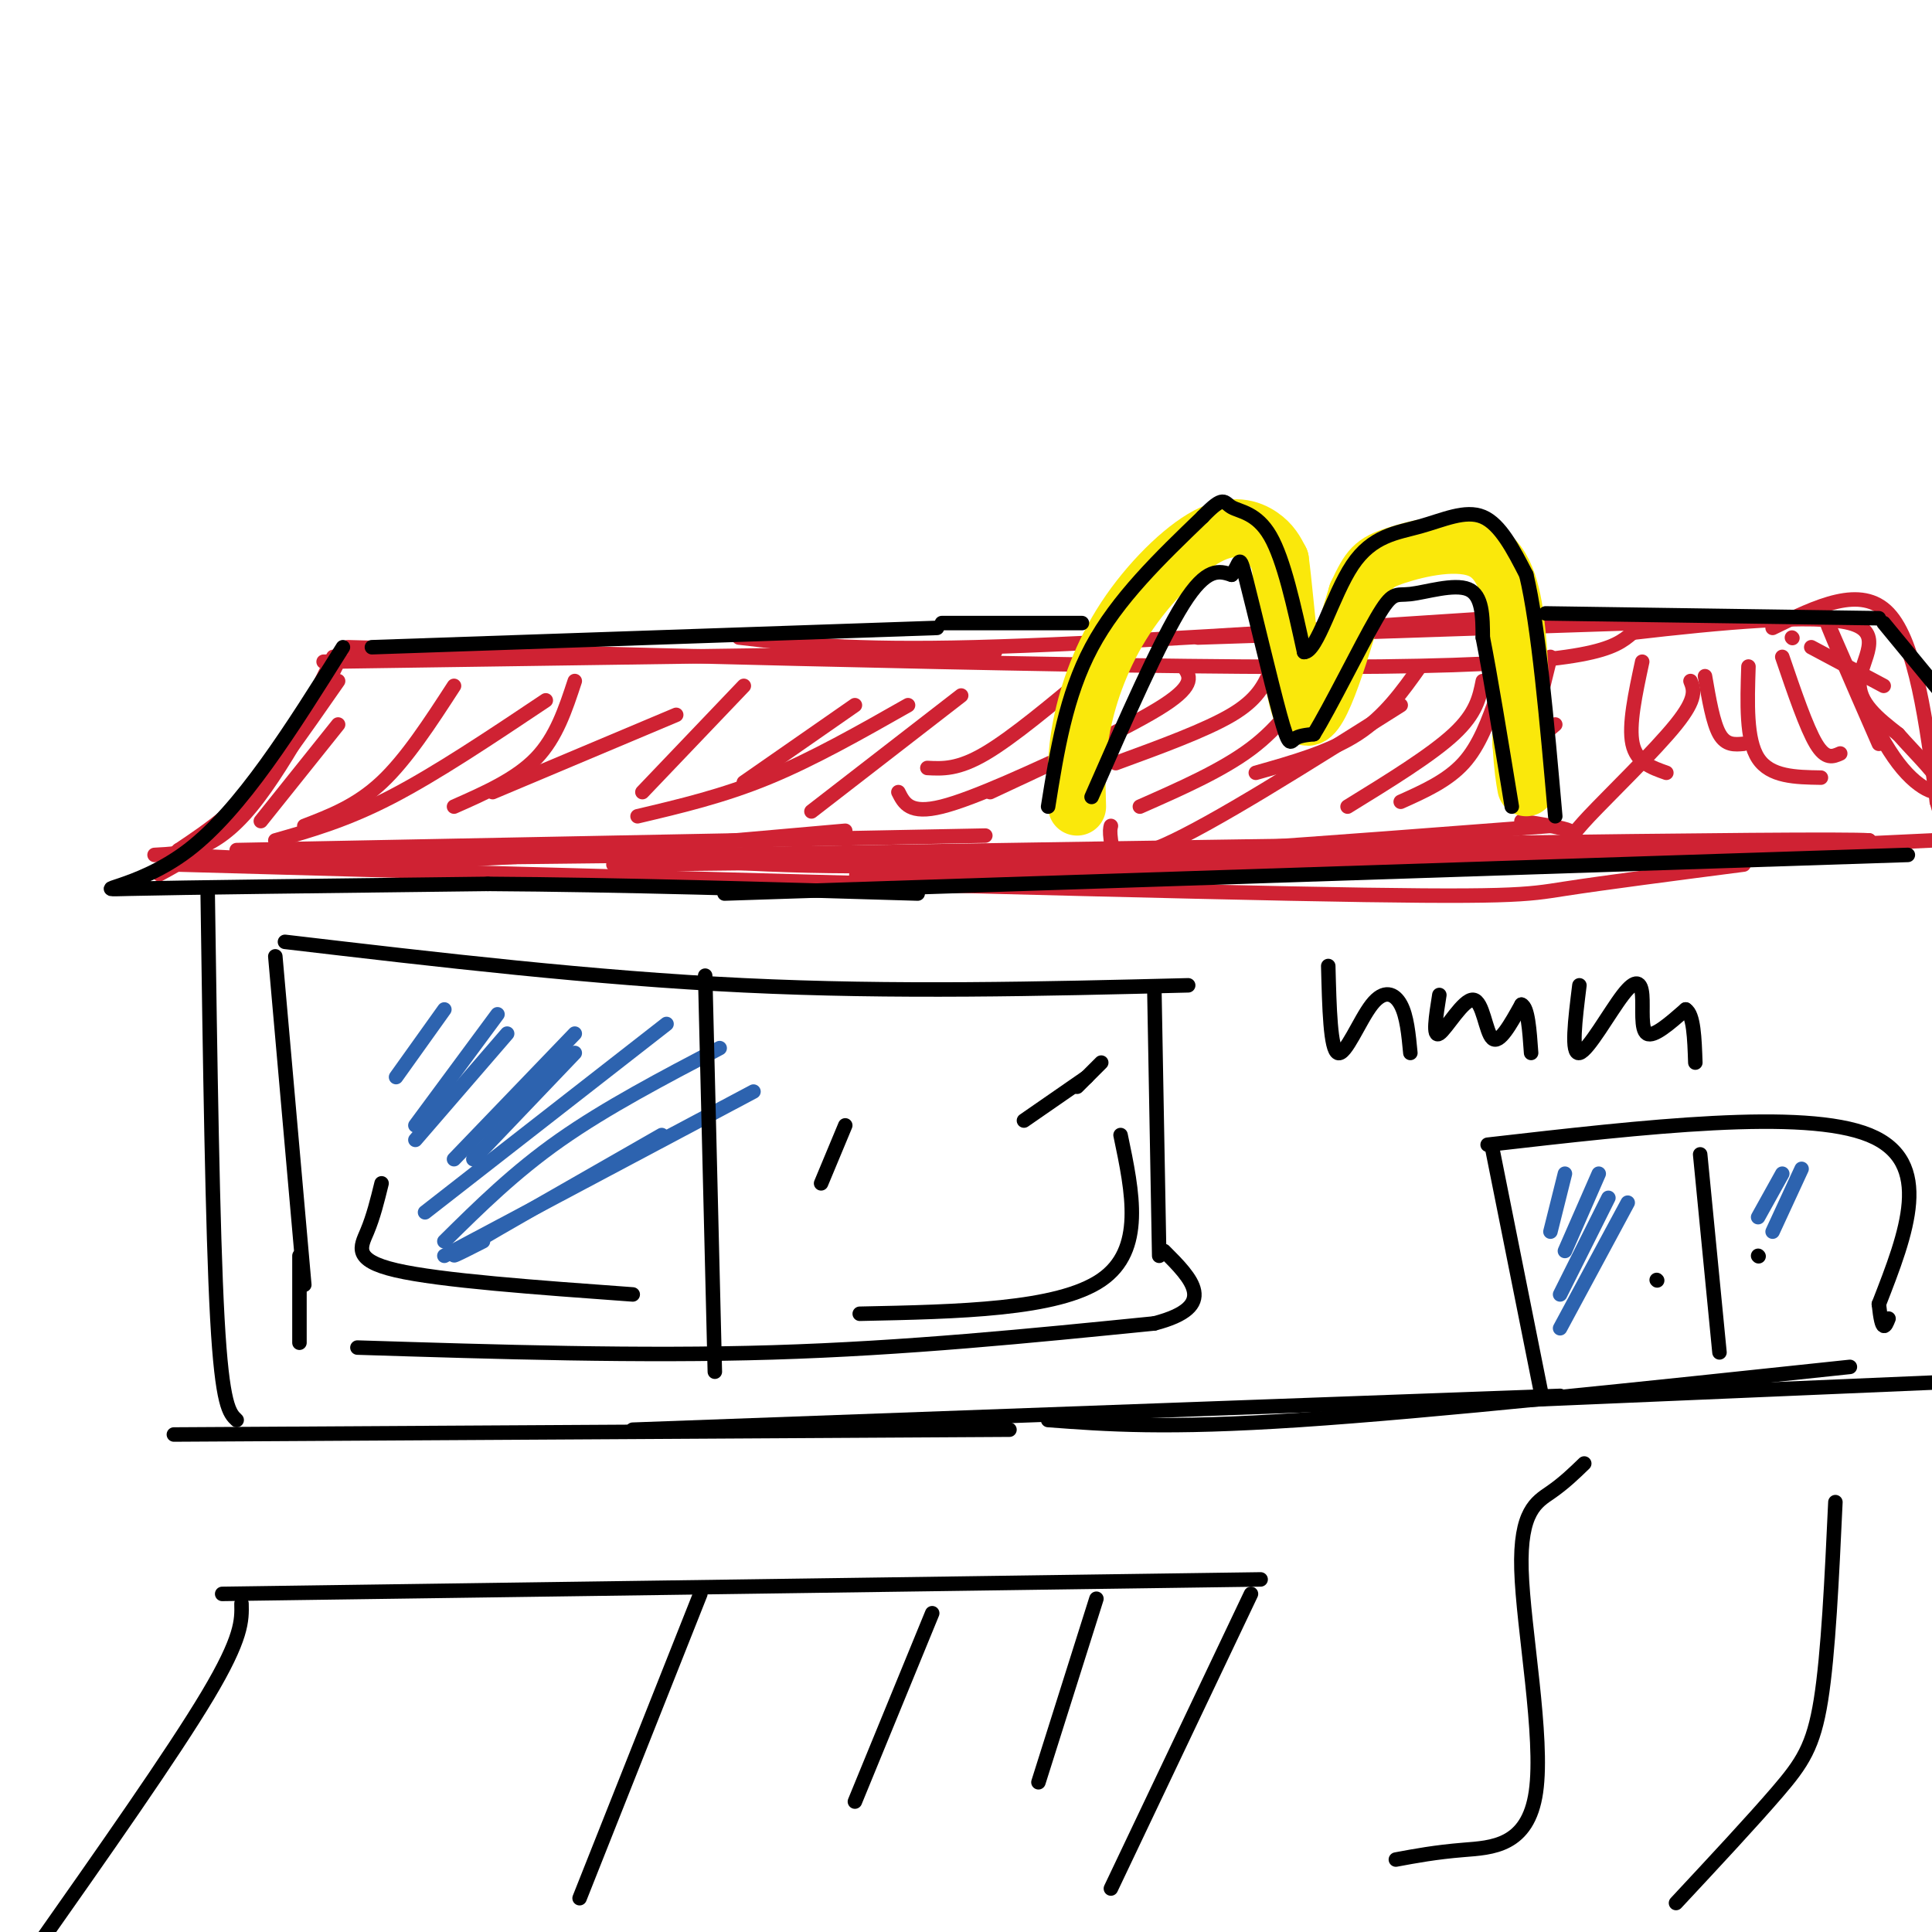 <svg viewBox='0 0 400 400' version='1.1' xmlns='http://www.w3.org/2000/svg' xmlns:xlink='http://www.w3.org/1999/xlink'><g fill='none' stroke='rgb(207,34,51)' stroke-width='3' stroke-linecap='round' stroke-linejoin='round'><path d='M69,136c-4.167,8.750 -8.333,17.500 -13,24c-4.667,6.500 -9.833,10.750 -15,15'/><path d='M37,177c17.000,0.917 34.000,1.833 57,1c23.000,-0.833 52.000,-3.417 81,-6'/><path d='M130,177c18.083,1.500 36.167,3.000 68,2c31.833,-1.000 77.417,-4.500 123,-8'/><path d='M210,183c0.000,0.000 190.000,-9.000 190,-9'/><path d='M67,137c0.000,0.000 139.000,-2.000 139,-2'/><path d='M153,132c11.500,1.333 23.000,2.667 49,2c26.000,-0.667 66.500,-3.333 107,-6'/><path d='M248,132c0.000,0.000 121.000,-4.000 121,-4'/><path d='M94,142c-4.917,7.583 -9.833,15.167 -15,20c-5.167,4.833 -10.583,6.917 -16,9'/><path d='M119,141c-1.917,5.833 -3.833,11.667 -8,16c-4.167,4.333 -10.583,7.167 -17,10'/><path d='M154,142c0.000,0.000 -21.000,22.000 -21,22'/><path d='M177,146c0.000,0.000 -23.000,16.000 -23,16'/><path d='M199,144c0.000,0.000 -31.000,24.000 -31,24'/><path d='M226,139c-8.167,6.833 -16.333,13.667 -22,17c-5.667,3.333 -8.833,3.167 -12,3'/><path d='M245,138c1.333,1.833 2.667,3.667 -4,8c-6.667,4.333 -21.333,11.167 -36,18'/><path d='M263,139c-1.333,2.917 -2.667,5.833 -8,9c-5.333,3.167 -14.667,6.583 -24,10'/><path d='M272,140c-3.500,5.250 -7.000,10.500 -13,15c-6.000,4.500 -14.500,8.250 -23,12'/><path d='M294,138c-3.667,5.167 -7.333,10.333 -13,14c-5.667,3.667 -13.333,5.833 -21,8'/><path d='M307,141c-0.667,3.333 -1.333,6.667 -6,11c-4.667,4.333 -13.333,9.667 -22,15'/><path d='M321,136c-1.583,6.333 -3.167,12.667 -3,15c0.167,2.333 2.083,0.667 4,-1'/><path d='M340,137c-1.417,6.583 -2.833,13.167 -2,17c0.833,3.833 3.917,4.917 7,6'/><path d='M353,140c0.833,4.833 1.667,9.667 3,12c1.333,2.333 3.167,2.167 5,2'/><path d='M362,138c-0.250,7.583 -0.500,15.167 2,19c2.500,3.833 7.750,3.917 13,4'/><path d='M369,136c2.500,7.333 5.000,14.667 7,18c2.000,3.333 3.500,2.667 5,2'/><path d='M375,134c0.000,0.000 15.000,8.000 15,8'/><path d='M371,132c0.000,0.000 0.100,0.100 0.1,0.1'/><path d='M367,130c9.167,-4.500 18.333,-9.000 24,-3c5.667,6.000 7.833,22.500 10,39'/><path d='M401,166c1.833,6.500 1.417,3.250 1,0'/><path d='M37,179c91.600,2.533 183.200,5.067 230,6c46.800,0.933 48.800,0.267 57,-1c8.200,-1.267 22.600,-3.133 37,-5'/><path d='M70,141c-7.417,10.667 -14.833,21.333 -21,28c-6.167,6.667 -11.083,9.333 -16,12'/><path d='M32,177c6.149,-0.315 12.298,-0.631 20,-10c7.702,-9.369 16.958,-27.792 18,-30c1.042,-2.208 -6.131,11.798 -13,21c-6.869,9.202 -13.435,13.601 -20,18'/><path d='M37,176c-3.333,3.000 -1.667,1.500 0,0'/><path d='M49,176c0.000,0.000 155.000,-3.000 155,-3'/><path d='M127,179c0.000,0.000 180.000,-2.000 180,-2'/><path d='M206,179c-22.083,1.417 -44.167,2.833 -14,2c30.167,-0.833 112.583,-3.917 195,-7'/><path d='M387,174c-7.833,-0.667 -124.917,1.167 -242,3'/><path d='M145,177c-57.000,0.667 -78.500,0.833 -100,1'/><path d='M72,134c84.833,2.250 169.667,4.500 214,4c44.333,-0.500 48.167,-3.750 52,-7'/><path d='M338,131c18.202,-2.119 37.708,-3.917 45,-2c7.292,1.917 2.369,7.548 2,12c-0.369,4.452 3.815,7.726 8,11'/><path d='M393,152c3.631,4.131 8.708,8.958 9,11c0.292,2.042 -4.202,1.298 -9,-5c-4.798,-6.298 -9.899,-18.149 -15,-30'/><path d='M378,128c-0.667,-0.667 5.167,12.667 11,26'/><path d='M350,141c0.708,1.756 1.417,3.512 -3,9c-4.417,5.488 -13.958,14.708 -18,19c-4.042,4.292 -2.583,3.655 -4,3c-1.417,-0.655 -5.708,-1.327 -10,-2'/><path d='M310,144c-1.833,5.167 -3.667,10.333 -7,14c-3.333,3.667 -8.167,5.833 -13,8'/><path d='M290,146c-19.467,12.289 -38.933,24.578 -49,29c-10.067,4.422 -10.733,0.978 -11,-1c-0.267,-1.978 -0.133,-2.489 0,-3'/><path d='M226,154c-12.167,5.667 -24.333,11.333 -31,13c-6.667,1.667 -7.833,-0.667 -9,-3'/><path d='M188,146c-9.833,5.583 -19.667,11.167 -29,15c-9.333,3.833 -18.167,5.917 -27,8'/><path d='M140,148c0.000,0.000 -38.000,16.000 -38,16'/><path d='M113,145c-11.333,7.583 -22.667,15.167 -32,20c-9.333,4.833 -16.667,6.917 -24,9'/><path d='M70,150c0.000,0.000 -16.000,20.000 -16,20'/></g>
<g fill='none' stroke='rgb(250,232,11)' stroke-width='12' stroke-linecap='round' stroke-linejoin='round'><path d='M223,167c-0.163,-5.201 -0.325,-10.402 1,-17c1.325,-6.598 4.139,-14.593 9,-22c4.861,-7.407 11.770,-14.225 17,-17c5.230,-2.775 8.780,-1.507 11,0c2.220,1.507 3.110,3.254 4,5'/><path d='M265,116c1.244,9.000 2.356,29.000 5,32c2.644,3.000 6.822,-11.000 11,-25'/><path d='M281,123c2.531,-5.421 3.359,-6.474 8,-8c4.641,-1.526 13.096,-3.526 18,-1c4.904,2.526 6.258,9.579 7,17c0.742,7.421 0.871,15.211 1,23'/><path d='M315,154c0.333,5.333 0.667,7.167 1,9'/></g>
<g fill='none' stroke='rgb(0,0,0)' stroke-width='3' stroke-linecap='round' stroke-linejoin='round'><path d='M217,167c1.833,-11.500 3.667,-23.000 9,-33c5.333,-10.000 14.167,-18.500 23,-27'/><path d='M249,107c4.524,-4.702 4.333,-2.958 6,-2c1.667,0.958 5.190,1.131 8,6c2.810,4.869 4.905,14.435 7,24'/><path d='M270,135c2.678,0.051 5.872,-11.821 10,-18c4.128,-6.179 9.188,-6.663 14,-8c4.812,-1.337 9.375,-3.525 13,-2c3.625,1.525 6.313,6.762 9,12'/><path d='M316,119c2.500,10.333 4.250,30.167 6,50'/><path d='M226,165c7.083,-16.167 14.167,-32.333 19,-40c4.833,-7.667 7.417,-6.833 10,-6'/><path d='M255,119c1.837,-2.316 1.431,-5.105 3,1c1.569,6.105 5.115,21.105 7,28c1.885,6.895 2.110,5.684 3,5c0.890,-0.684 2.445,-0.842 4,-1'/><path d='M272,152c3.321,-5.335 9.622,-18.172 13,-24c3.378,-5.828 3.833,-4.646 7,-5c3.167,-0.354 9.048,-2.244 12,-1c2.952,1.244 2.976,5.622 3,10'/><path d='M307,132c1.500,7.500 3.750,21.250 6,35'/><path d='M71,134c-10.533,16.822 -21.067,33.644 -32,42c-10.933,8.356 -22.267,8.244 -12,8c10.267,-0.244 42.133,-0.622 74,-1'/><path d='M101,183c27.167,0.167 58.083,1.083 89,2'/><path d='M150,185c0.000,0.000 245.000,-8.000 245,-8'/><path d='M77,134c0.000,0.000 117.000,-4.000 117,-4'/><path d='M195,129c0.000,0.000 29.000,0.000 29,0'/><path d='M320,127c0.000,0.000 69.000,1.000 69,1'/><path d='M390,129c0.000,0.000 14.000,17.000 14,17'/><path d='M43,185c0.500,34.917 1.000,69.833 2,88c1.000,18.167 2.500,19.583 4,21'/><path d='M36,297c0.000,0.000 173.000,-1.000 173,-1'/><path d='M131,296c0.000,0.000 192.000,-7.000 192,-7'/><path d='M217,294c12.167,0.917 24.333,1.833 52,0c27.667,-1.833 70.833,-6.417 114,-11'/><path d='M312,290c0.000,0.000 94.000,-4.000 94,-4'/><path d='M57,198c0.000,0.000 6.000,68.000 6,68'/><path d='M59,195c31.917,3.750 63.833,7.500 95,9c31.167,1.500 61.583,0.750 92,0'/><path d='M239,205c0.000,0.000 1.000,55.000 1,55'/><path d='M62,260c0.000,0.000 0.000,18.000 0,18'/><path d='M74,279c29.250,0.917 58.500,1.833 86,1c27.500,-0.833 53.250,-3.417 79,-6'/><path d='M239,274c13.500,-3.500 7.750,-9.250 2,-15'/><path d='M319,288c0.000,0.000 -10.000,-50.000 -10,-50'/><path d='M308,237c32.750,-3.750 65.500,-7.500 79,-2c13.500,5.500 7.750,20.250 2,35'/><path d='M389,270c0.667,6.333 1.333,4.667 2,3'/><path d='M352,239c0.000,0.000 4.000,41.000 4,41'/><path d='M343,265c0.000,0.000 0.100,0.100 0.1,0.1'/><path d='M364,260c0.000,0.000 0.100,0.100 0.1,0.1'/></g>
<g fill='none' stroke='rgb(45,99,175)' stroke-width='3' stroke-linecap='round' stroke-linejoin='round'><path d='M92,209c0.000,0.000 -10.000,14.000 -10,14'/><path d='M103,210c0.000,0.000 -17.000,23.000 -17,23'/><path d='M105,214c0.000,0.000 -19.000,22.000 -19,22'/><path d='M119,214c0.000,0.000 -25.000,26.000 -25,26'/><path d='M119,218c0.000,0.000 -21.000,22.000 -21,22'/><path d='M138,212c0.000,0.000 -50.000,39.000 -50,39'/><path d='M149,217c-11.750,6.167 -23.500,12.333 -33,19c-9.500,6.667 -16.750,13.833 -24,21'/><path d='M137,235c-16.917,9.667 -33.833,19.333 -40,23c-6.167,3.667 -1.583,1.333 3,-1'/><path d='M156,226c0.000,0.000 -64.000,34.000 -64,34'/><path d='M324,243c0.000,0.000 -3.000,12.000 -3,12'/><path d='M331,243c0.000,0.000 -7.000,16.000 -7,16'/><path d='M333,248c0.000,0.000 -10.000,20.000 -10,20'/><path d='M337,249c0.000,0.000 -14.000,26.000 -14,26'/><path d='M369,243c0.000,0.000 -5.000,9.000 -5,9'/><path d='M373,242c0.000,0.000 -6.000,13.000 -6,13'/></g>
<g fill='none' stroke='rgb(0,0,0)' stroke-width='3' stroke-linecap='round' stroke-linejoin='round'><path d='M275,200c0.220,8.679 0.440,17.357 2,18c1.560,0.643 4.458,-6.750 7,-10c2.542,-3.250 4.726,-2.357 6,0c1.274,2.357 1.637,6.179 2,10'/><path d='M298,206c-0.708,4.452 -1.417,8.905 0,8c1.417,-0.905 4.958,-7.167 7,-7c2.042,0.167 2.583,6.762 4,8c1.417,1.238 3.708,-2.881 6,-7'/><path d='M315,208c1.333,0.500 1.667,5.250 2,10'/><path d='M327,204c-0.893,7.204 -1.786,14.408 0,14c1.786,-0.408 6.252,-8.429 9,-12c2.748,-3.571 3.778,-2.692 4,0c0.222,2.692 -0.365,7.198 1,8c1.365,0.802 4.683,-2.099 8,-5'/><path d='M349,209c1.667,1.000 1.833,6.000 2,11'/><path d='M328,303c-2.091,2.026 -4.182,4.051 -7,6c-2.818,1.949 -6.364,3.821 -6,16c0.364,12.179 4.636,34.663 3,46c-1.636,11.337 -9.182,11.525 -15,12c-5.818,0.475 -9.909,1.238 -14,2'/><path d='M380,311c-0.733,15.711 -1.467,31.422 -3,41c-1.533,9.578 -3.867,13.022 -9,19c-5.133,5.978 -13.067,14.489 -21,23'/><path d='M146,202c0.000,0.000 2.000,82.000 2,82'/><path d='M175,233c0.000,0.000 -5.000,12.000 -5,12'/><path d='M228,220c0.000,0.000 -5.000,5.000 -5,5'/><path d='M225,223c0.000,0.000 -13.000,9.000 -13,9'/><path d='M232,235c2.500,11.917 5.000,23.833 -4,30c-9.000,6.167 -29.500,6.583 -50,7'/><path d='M79,245c-0.844,3.444 -1.689,6.889 -3,10c-1.311,3.111 -3.089,5.889 6,8c9.089,2.111 29.044,3.556 49,5'/><path d='M46,330c0.000,0.000 215.000,-3.000 215,-3'/><path d='M50,332c0.083,3.500 0.167,7.000 -7,19c-7.167,12.000 -21.583,32.500 -36,53'/><path d='M145,330c0.000,0.000 -25.000,63.000 -25,63'/><path d='M259,330c0.000,0.000 -29.000,61.000 -29,61'/><path d='M227,331c0.000,0.000 -12.000,38.000 -12,38'/><path d='M193,334c0.000,0.000 -16.000,39.000 -16,39'/></g>
</svg>